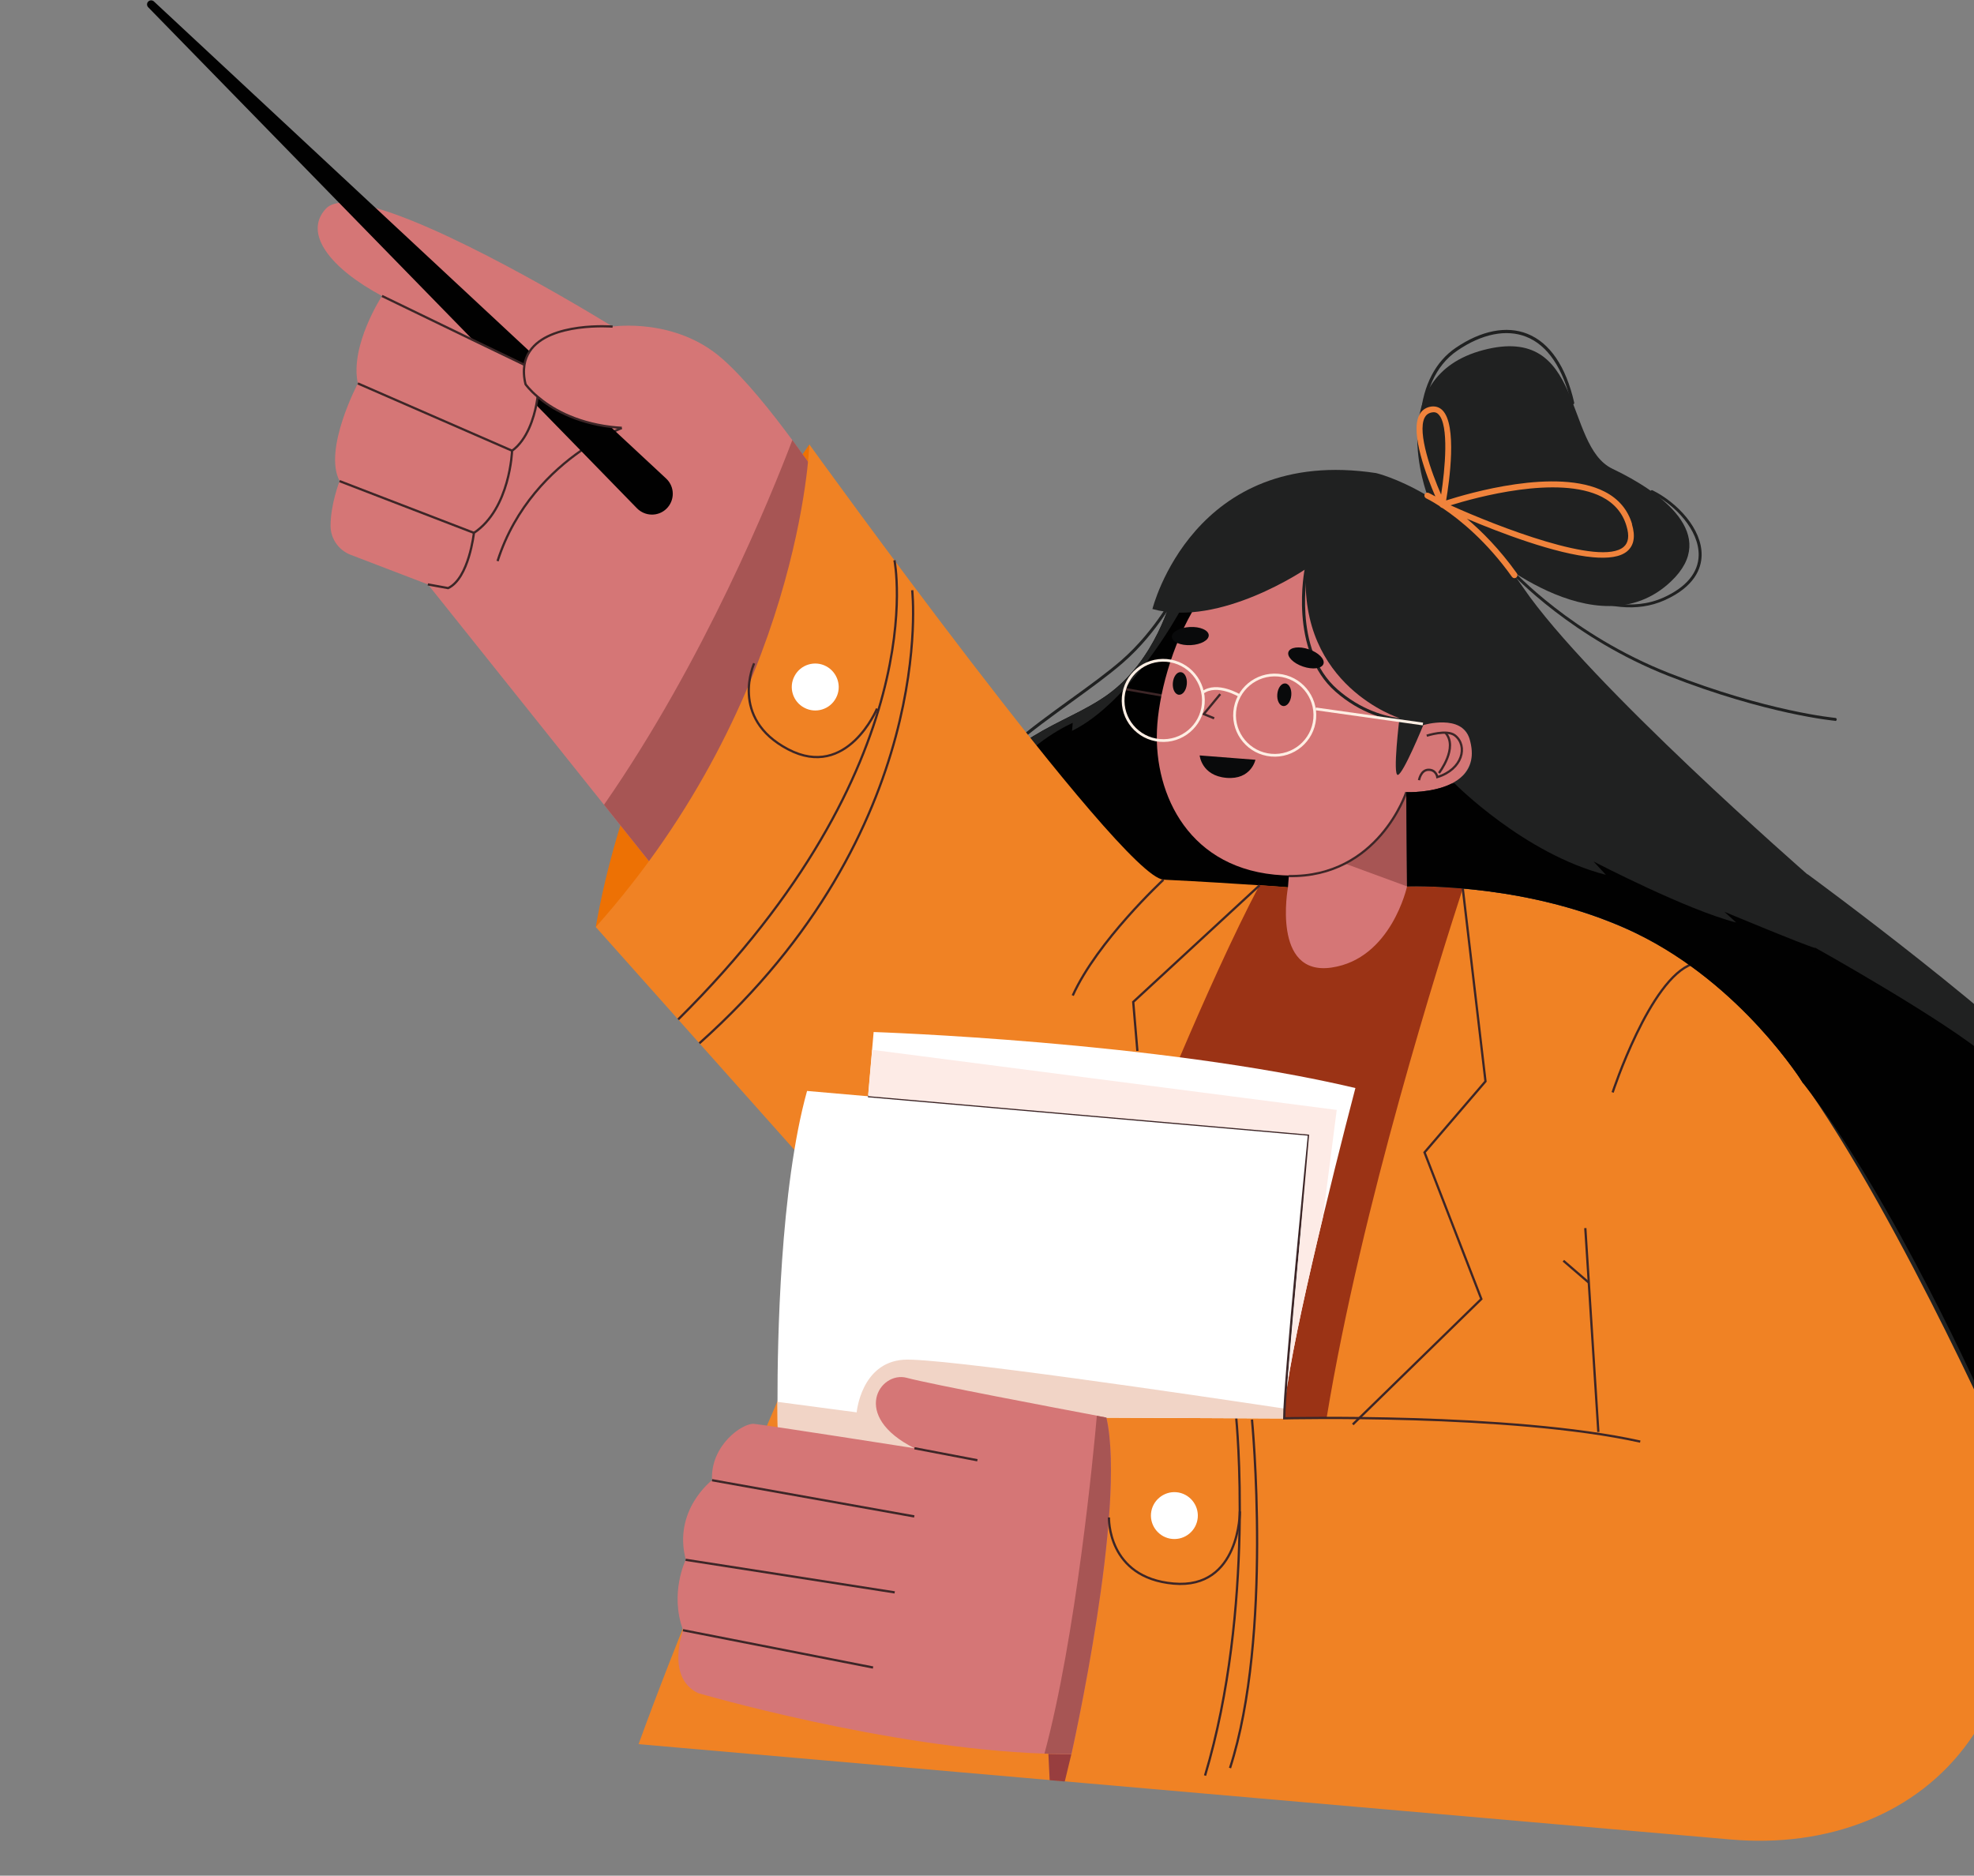 <svg width="201" height="191" viewBox="0 0 201 191" fill="none" xmlns="http://www.w3.org/2000/svg">
<rect x="0" y="0" width="201" height="191" fill="#808080" stroke="none"/>
<g clip-path="url(#clip0_19_219)">
<path d="M136.133 83.07L132.976 99.381L114.033 104.268C114.033 104.268 91.397 100.572 95.808 87.654C96.387 85.945 97.026 84.451 97.699 83.154C102.119 74.615 108.258 74.004 112.805 70.727C117.672 67.217 119.281 61.025 119.502 60.132C119.508 60.068 119.524 60.03 119.524 60.03L119.905 60.141L121.326 60.578L133.822 64.47L136.12 83.069L136.133 83.07Z" fill="#010101"/>
<path d="M121.607 60.199L121.339 60.579L120.061 62.383C120.061 62.383 115.082 71.512 109.159 74.422L109.231 73.607C109.231 73.607 104.816 75.515 102.706 79.083L103.085 77.579C103.085 77.579 98.978 81.637 97.938 83.853C97.601 84.579 98.074 84.386 97.699 83.154C102.119 74.615 108.258 74.004 112.805 70.727C117.672 67.217 119.281 61.025 119.502 60.132L119.905 60.141L121.593 60.211L121.607 60.199Z" fill="#202121"/>
<path d="M99.377 80.499C99.377 80.499 99.338 80.496 99.326 80.495C99.25 80.462 99.219 80.368 99.252 80.293C100.652 77.236 104.881 74.178 108.97 71.213C110.889 69.83 112.698 68.516 114.164 67.249C117.717 64.159 119.764 60.116 119.78 60.078C119.813 60.003 119.907 59.972 119.982 60.005C120.058 60.037 120.088 60.131 120.056 60.207C120.039 60.244 117.975 64.338 114.366 67.475C112.899 68.755 111.077 70.068 109.157 71.464C105.109 74.394 100.909 77.428 99.54 80.422C99.509 80.485 99.454 80.519 99.389 80.514L99.377 80.499Z" fill="#202121"/>
<path d="M82.413 45.259C82.413 45.259 64.944 69.689 60.663 94.397L87.15 80.553L85.137 64.807L82.413 45.259Z" fill="#ED7104"/>
<path d="M66.353 88.027L61.502 81.949L43.576 59.511L35.734 56.507C34.497 56.047 33.662 54.867 33.659 53.551C33.656 51.348 34.58 48.98 34.58 48.98C32.878 45.782 36.437 39.044 36.437 39.044C35.602 35.179 38.895 30.138 38.895 30.138C33.605 27.305 30.841 23.741 33.197 21.236C33.497 20.924 33.944 20.728 34.537 20.663C35.483 20.563 36.769 20.766 38.27 21.184C46.827 23.612 62.378 33.256 62.378 33.256C62.378 33.256 68.756 32.288 73.57 36.552C75.88 38.591 78.535 41.911 80.679 44.821C81.692 46.2 82.597 47.477 83.278 48.488C84.18 49.791 87.619 54.73 87.619 54.73C93.201 69.459 66.353 88.027 66.353 88.027Z" fill="#D57676"/>
<path d="M50.664 57.133C52.456 51.53 56.195 47.961 59.15 45.9C60.608 44.867 61.889 44.223 62.623 43.883C63.017 43.696 63.259 43.613 63.3 43.591" stroke="#3D2627" stroke-width="0.23" stroke-miterlimit="10"/>
<path d="M53.935 35.776C53.667 36.17 53.484 36.623 53.399 37.15L48.148 34.607L15.089 0.737C14.921 0.566 14.933 0.28 15.129 0.128C15.284 -0.002 15.517 0.005 15.674 0.149L53.934 35.789L53.935 35.776Z" fill="#010101"/>
<path d="M67.86 51.806C67.02 52.619 65.693 52.594 64.866 51.767L59.15 45.9L54.617 41.256C54.713 40.756 54.754 40.434 54.754 40.434C56.052 41.538 58.437 43.023 62.202 43.482L62.623 43.883L67.829 48.729C68.72 49.562 68.729 50.957 67.86 51.806Z" fill="#010101"/>
<path d="M62.378 33.256C62.378 33.256 55.933 32.745 53.935 35.776C53.667 36.17 53.484 36.623 53.399 37.15C53.309 37.728 53.33 38.382 53.513 39.127C53.513 39.127 53.906 39.696 54.768 40.422C56.066 41.526 58.451 43.011 62.216 43.47C62.564 43.513 62.939 43.546 63.315 43.566" stroke="#3D2627" stroke-width="0.23" stroke-miterlimit="10"/>
<path d="M52.153 45.901L36.437 39.044" stroke="#3D2627" stroke-width="0.23" stroke-miterlimit="10"/>
<path d="M34.578 48.992L48.269 54.266" stroke="#3D2627" stroke-width="0.23" stroke-miterlimit="10"/>
<path d="M53.399 37.15L48.147 34.62L38.896 30.138" stroke="#3D2627" stroke-width="0.23" stroke-miterlimit="10"/>
<path d="M43.563 59.51L45.629 59.886C47.747 58.898 48.256 54.265 48.256 54.265C51.95 51.799 52.14 45.9 52.14 45.9C53.712 44.76 54.367 42.472 54.605 41.242C54.701 40.742 54.742 40.42 54.742 40.42" stroke="#3D2627" stroke-width="0.23" stroke-miterlimit="10"/>
<path d="M66.353 88.027L61.502 81.949C71.741 67.207 78.499 50.546 80.68 44.808C81.694 46.187 82.598 47.464 83.279 48.475C84.182 49.778 87.62 54.717 87.62 54.717C93.202 69.446 66.354 88.014 66.354 88.014L66.353 88.027Z" fill="#A75554"/>
<path d="M201.865 142.255C194.866 122.269 183.62 110.342 183.62 110.342C183.62 110.342 182.377 107.706 179.322 104.338C179.275 104.282 179.215 104.225 179.155 104.167C176.68 101.476 173.045 98.331 167.995 95.727C167.92 95.695 167.846 95.649 167.77 95.617C162.892 93.132 156.694 91.145 148.932 90.493C148.764 90.478 148.583 90.463 148.415 90.448C148.234 90.432 148.053 90.416 147.872 90.401C146.396 90.298 144.862 90.255 143.272 90.26L131.132 90.359C131.132 90.359 130.032 90.264 128.244 90.147C125.912 89.995 122.414 89.768 118.69 89.586C118.612 89.579 118.535 89.573 118.457 89.566C114.188 89.362 82.413 45.259 82.413 45.259C82.413 45.259 81.564 70.957 60.663 94.397L87.283 124.265C87.283 124.265 72.777 156.237 65.022 177.606L155.325 185.489C155.325 185.489 156.605 185.601 176.223 187.313C195.84 189.026 212.9 173.772 201.865 142.255Z" fill="#F08224"/>
<path d="M125.879 144.416C125.879 144.416 127.813 163.752 122.702 180.804" stroke="#3D2627" stroke-width="0.23" stroke-miterlimit="10"/>
<path d="M148.947 90.481C146.701 97.4 138.639 122.729 135.081 144.386L130.764 144.426L116.155 117.287C116.155 117.287 122.827 100.41 128.246 90.134C130.034 90.251 131.133 90.347 131.133 90.347L143.273 90.247C145.254 90.237 147.136 90.323 148.935 90.467L148.947 90.481Z" fill="#9B3315"/>
<path d="M138.013 110.791C138.013 110.791 136.397 116.917 134.697 124C133.223 130.139 131.672 137.013 131.055 141.246C130.856 142.623 130.747 143.721 130.777 144.427L91.859 120.652L88.387 111.619L88.957 105.089C88.957 105.089 117.905 106.039 138 110.79L138.013 110.791Z" fill="white"/>
<path d="M109.094 178.613L108.42 181.409L106.881 181.274L106.75 178.591L109.094 178.613Z" fill="#983E3F"/>
<path d="M130.785 143.438C130.779 143.802 130.776 144.14 130.776 144.44L112.671 144.358L102.902 152.678L79.188 145.344C79.188 145.344 79.168 144.378 79.167 142.749C79.156 136.611 79.426 120.974 82.178 111.09L133.311 115.553C133.311 115.553 130.997 135.782 130.798 143.439L130.785 143.438Z" fill="white"/>
<path d="M130.776 144.44L112.671 144.358L102.902 152.678L79.188 145.344C79.188 145.344 79.168 144.378 79.167 142.749L87.231 143.818C87.231 143.818 87.671 138.775 91.985 138.461C95.54 138.198 121.679 142.069 130.811 143.44C130.805 143.804 130.802 144.143 130.802 144.442L130.776 144.44Z" fill="#F1D4C6"/>
<path d="M109.094 178.613C108.195 178.613 107.271 178.597 106.349 178.569C90.213 178.02 71.067 172.401 71.067 172.401C67.767 170.797 69.555 165.989 69.555 165.989C68.15 162.231 69.829 158.82 69.829 158.82C68.496 153.779 72.502 150.728 72.502 150.728C72.318 147.168 75.618 144.889 76.769 144.99C77.907 145.089 93.114 147.472 93.114 147.472C86.548 144.175 89.595 139.568 92.333 140.302C94.675 140.937 107.955 143.451 111.685 144.155C112.3 144.274 112.659 144.344 112.659 144.344C114.748 153.556 109.094 178.613 109.094 178.613Z" fill="#D57676"/>
<path d="M109.094 178.613C108.195 178.613 107.271 178.597 106.349 178.569C109.561 166.693 111.353 147.956 111.684 144.168C112.299 144.287 112.658 144.357 112.658 144.357C114.747 153.569 109.093 178.626 109.093 178.626L109.094 178.613Z" fill="#A75554"/>
<path d="M143.197 80.663L143.272 90.26C143.272 90.26 141.676 97.638 135.579 98.526C129.468 99.413 131.145 90.361 131.145 90.361L131.451 86.4L143.211 80.652L143.197 80.663Z" fill="#D57676"/>
<path d="M127.482 144.556C127.482 144.556 129.617 166.528 125.245 180.036" stroke="#3D2627" stroke-width="0.23" stroke-miterlimit="10"/>
<path d="M162.75 145.811L161.422 125.056" stroke="#3D2627" stroke-width="0.23" stroke-miterlimit="10"/>
<path d="M159.189 128.379L161.783 130.613" stroke="#3D2627" stroke-width="0.23" stroke-miterlimit="10"/>
<path d="M112.918 154.517C112.918 154.517 112.707 160.661 119.509 161.255C126.273 161.845 126.249 153.908 126.249 153.908" stroke="#3D2627" stroke-width="0.23" stroke-miterlimit="10"/>
<path d="M121.959 154.537C121.844 155.856 120.678 156.823 119.372 156.709C118.066 156.595 117.086 155.428 117.2 154.122C117.314 152.816 118.481 151.836 119.787 151.95C121.093 152.064 122.073 153.231 121.959 154.537Z" fill="white"/>
<path d="M76.793 67.544C76.793 67.544 74.208 73.13 80.25 76.302C86.269 79.459 89.304 72.154 89.304 72.154" stroke="#3D2627" stroke-width="0.23" stroke-miterlimit="10"/>
<path d="M85.124 71.073C84.514 72.244 83.055 72.69 81.897 72.068C80.725 71.457 80.279 69.998 80.902 68.841C81.512 67.669 82.972 67.224 84.129 67.846C85.287 68.468 85.746 69.915 85.124 71.073Z" fill="white"/>
<path d="M164.204 111.24C164.204 111.24 168.004 99.65 172.317 98.163" stroke="#3D2627" stroke-width="0.23" stroke-miterlimit="10"/>
<path d="M148.947 90.481L151.259 110.11L145.051 117.347L150.836 132.276L137.746 145.049" stroke="#3D2627" stroke-width="0.23" stroke-miterlimit="10"/>
<path d="M128.257 90.148L115.389 102.028L115.813 107.016" stroke="#3D2627" stroke-width="0.23" stroke-miterlimit="10"/>
<path d="M88.387 111.619L133.286 115.538C133.286 115.538 130.768 140.947 130.764 144.426C130.764 144.426 153.85 143.874 167.016 146.796" stroke="#3D2627" stroke-width="0.23" stroke-miterlimit="10"/>
<path d="M136.946 87.936L143.272 90.26L143.197 80.663C143.197 80.663 141.87 85.264 136.946 87.936Z" fill="#A75554"/>
<path d="M72.503 150.728L93.094 154.415" stroke="#3D2627" stroke-width="0.23" stroke-miterlimit="10"/>
<path d="M69.814 158.832L91.103 162.15" stroke="#3D2627" stroke-width="0.23" stroke-miterlimit="10"/>
<path d="M136.111 113.023L134.697 124C133.223 130.139 131.672 137.013 131.055 141.246L133.299 115.539L88.4 111.62L88.811 106.9L136.124 113.024L136.111 113.023Z" fill="#FDEBE6"/>
<path d="M114.522 70.16L118.283 70.814" stroke="#3D2627" stroke-width="0.23" stroke-miterlimit="10"/>
<path d="M69.541 166.001L88.898 169.801" stroke="#3D2627" stroke-width="0.23" stroke-miterlimit="10"/>
<path d="M93.114 147.472L99.522 148.696" stroke="#3D2627" stroke-width="0.23" stroke-miterlimit="10"/>
<path d="M118.469 89.58C118.469 89.58 111.735 95.82 109.231 101.373" stroke="#3D2627" stroke-width="0.23" stroke-miterlimit="10"/>
<path d="M91.078 57.052C91.078 57.052 95.286 77.81 69.054 103.807" stroke="#3D2627" stroke-width="0.23" stroke-miterlimit="10"/>
<path d="M92.884 60.102C92.884 60.102 95.631 84.459 71.213 106.237" stroke="#3D2627" stroke-width="0.23" stroke-miterlimit="10"/>
<path d="M144.954 73.82C144.954 73.82 148.467 72.394 149.652 75.233C150.838 78.073 147.881 81.489 143.198 80.65C143.198 80.65 140.188 89.613 130.64 89.131C121.091 88.649 117.518 80.923 117.807 74.33C118.097 67.723 122.809 53.294 134.603 54.323C146.397 55.353 148.116 65.366 144.93 73.805L144.954 73.82Z" fill="#D57676"/>
<path d="M145.276 74.916C145.276 74.916 147.329 74.236 148.157 74.894C149.485 75.948 148.938 78.337 146.354 79.128C146.354 79.128 146.238 78.375 145.455 78.385C144.659 78.394 144.489 79.447 144.489 79.447" fill="#D57676"/>
<path d="M143.197 80.663C143.197 80.663 140.353 89.366 131.219 89.207" stroke="#3D2627" stroke-width="0.23" stroke-miterlimit="10"/>
<path d="M145.276 74.916C145.276 74.916 147.329 74.236 148.157 74.894C149.485 75.948 148.938 78.337 146.354 79.128C146.354 79.128 146.238 78.375 145.455 78.385C144.659 78.394 144.489 79.447 144.489 79.447" stroke="#3D2627" stroke-width="0.23" stroke-miterlimit="10"/>
<path d="M146.521 78.713C146.521 78.713 148.533 76.113 147.167 74.599" stroke="#3D2627" stroke-width="0.23" stroke-miterlimit="10"/>
<path d="M184.06 89.025C184.06 89.025 205.432 104.676 211.864 112.339C218.297 120.001 216.955 140.745 202.982 145.727C202.982 145.727 189.249 115.264 179.212 104.707L184.06 89.025Z" fill="#202121"/>
<path d="M184.84 96.507C184.84 96.507 198.284 104.013 202.472 107.688C206.659 111.363 210.582 118.077 210.579 123.628L209.573 122.914C209.573 122.914 211.317 127.418 209.842 132.071L209.623 130.554C209.623 130.554 206.803 140.471 202.188 143.182C202.188 143.182 192.862 122.094 183.632 110.343C182.377 108.749 180.499 102.356 180.499 102.356L184.84 96.507Z" fill="#010101"/>
<path d="M184.06 89.025L183.62 110.342C183.62 110.342 177.422 100.29 166.583 95.031C165.709 94.603 164.829 94.226 163.948 93.876C153.823 89.852 143.259 90.258 143.259 90.258L143.184 80.662C143.184 80.662 145.832 80.776 147.781 79.8C148.23 79.578 148.647 79.289 148.99 78.941C149.764 78.136 150.139 76.97 149.638 75.245C148.874 72.651 144.927 73.831 144.927 73.831C144.927 73.831 142.888 78.825 142.334 78.907C141.78 78.989 142.5 73.124 142.5 73.124C142.5 73.124 132.214 69.894 132.986 57.922C132.986 57.922 124.227 63.919 117.344 62.016C117.344 62.016 121.483 45.347 140.118 48.173C140.118 48.173 148.471 50.1 155.112 59.853C161.755 69.593 184.021 89.022 184.021 89.022L184.06 89.025Z" fill="#202121"/>
<path d="M145.351 50.467C145.351 50.467 140.715 38.348 151.049 35.641C161.384 32.934 159.217 45.371 164.184 47.733C169.151 50.095 175.127 54.473 170.154 59.199C162.551 66.444 150.729 55.731 150.729 55.731L145.339 50.453L145.351 50.467Z" fill="#202121"/>
<path d="M184.84 96.507L183.632 110.343C183.632 110.343 177.434 100.291 166.596 95.032C165.721 94.604 164.842 94.227 163.961 93.877C153.836 89.853 143.272 90.26 143.272 90.26L143.197 80.663C143.197 80.663 145.845 80.777 147.794 79.801L148.097 79.762C148.097 79.762 155.171 86.947 163.519 89.082L162.257 87.722C162.544 87.864 171.718 92.639 176.79 93.941L175.583 92.846C175.834 92.946 183.755 96.256 184.825 96.532L184.84 96.507Z" fill="#010101"/>
<path d="M186.844 73.398C186.78 73.393 179.891 72.752 169.887 68.83C160.11 64.993 154.138 58.621 153.805 58.254L149.01 55.268C148.936 55.223 148.918 55.13 148.964 55.056C149.009 54.981 149.102 54.964 149.176 55.009L153.983 58.008C153.983 58.008 154.008 58.024 154.02 58.038C154.079 58.108 160.049 64.649 170.002 68.554C179.968 72.46 186.806 73.096 186.883 73.102C186.961 73.109 187.033 73.18 187.025 73.271C187.017 73.362 186.947 73.421 186.856 73.413L186.844 73.398Z" fill="#202121"/>
<path d="M143.104 73.515C141.152 73.345 138.515 72.645 135.985 70.431C131.192 66.234 132.839 57.961 132.859 57.884L132.943 56.915C132.95 56.837 133.022 56.765 133.112 56.773C133.19 56.78 133.262 56.851 133.254 56.942L133.168 57.924C133.159 58.028 131.527 66.12 136.188 70.201C140.861 74.284 145.942 73.098 145.995 73.09C146.075 73.071 146.162 73.118 146.181 73.197C146.2 73.277 146.154 73.364 146.074 73.383C146.048 73.381 144.863 73.669 143.117 73.516L143.104 73.515Z" fill="#202121"/>
<path d="M165.08 61.805C159.803 61.344 154.914 57.047 154.854 56.99C154.794 56.933 154.789 56.841 154.846 56.781C154.904 56.721 154.995 56.716 155.055 56.773C155.14 56.846 162.969 63.744 169.399 60.84C171.691 59.802 172.928 58.32 172.965 56.551C173.008 53.975 170.574 51.405 168.138 50.202C168.063 50.169 168.032 50.075 168.065 50C168.097 49.925 168.191 49.894 168.266 49.926C170.79 51.176 173.318 53.859 173.265 56.552C173.242 57.865 172.57 59.735 169.518 61.111C168.067 61.766 166.554 61.933 165.08 61.805Z" fill="#202121"/>
<path d="M144.955 46.797C144.955 46.797 144.829 46.747 144.821 46.681C144.823 46.668 144.422 44.692 144.64 42.339C144.927 39.198 146.179 36.806 148.242 35.409C150.832 33.655 153.404 33.15 155.507 33.985C157.8 34.889 159.451 37.313 160.29 40.995C160.309 41.075 160.262 41.162 160.169 41.18C160.089 41.199 160.002 41.153 159.983 41.073C159.162 37.496 157.582 35.143 155.389 34.287C153.386 33.5 150.907 33.987 148.413 35.685C143.608 38.94 145.104 46.575 145.123 46.655C145.142 46.735 145.083 46.821 145.004 46.827C144.991 46.826 144.978 46.825 144.965 46.824L144.955 46.797Z" fill="#202121"/>
<path d="M166.192 53.393C165.761 51.91 164.804 50.784 163.381 50.06C158.517 47.564 149.461 50.252 147.25 50.958C147.568 49.097 148.403 43.267 146.866 41.765C146.53 41.436 146.097 41.32 145.606 41.42C145.101 41.533 144.724 41.825 144.501 42.288C143.583 44.149 145.295 48.572 146.152 50.55C145.754 50.332 145.517 50.208 145.466 50.19C145.316 50.125 145.141 50.188 145.063 50.337C144.997 50.488 145.06 50.663 145.21 50.741C145.223 50.742 145.748 50.996 146.587 51.539C146.585 51.552 146.61 51.567 146.622 51.581C146.646 51.609 146.669 51.637 146.707 51.653C146.707 51.653 146.707 51.653 146.719 51.667C146.756 51.684 146.832 51.716 146.943 51.778C148.654 52.931 151.381 55.123 153.958 58.749C154.017 58.819 154.091 58.865 154.181 58.873C154.246 58.878 154.326 58.859 154.382 58.812C154.521 58.72 154.55 58.527 154.458 58.389C152.694 55.916 150.896 54.117 149.367 52.824C152.685 54.221 158.358 56.41 162.224 56.748C163.75 56.881 164.988 56.728 165.693 56.125C166.383 55.534 166.542 54.61 166.168 53.365L166.192 53.393ZM145.051 42.558C145.195 42.257 145.418 42.081 145.751 42.006C145.856 41.989 145.949 41.971 146.04 41.979C146.208 41.994 146.346 42.058 146.465 42.186C147.57 43.26 147.133 47.821 146.741 50.367C145.763 48.131 144.306 44.082 145.052 42.545L145.051 42.558ZM165.327 55.689C162.974 57.712 152.402 53.584 147.702 51.454C150.22 50.67 158.673 48.32 163.113 50.597C164.385 51.255 165.236 52.255 165.616 53.565C165.92 54.568 165.82 55.263 165.327 55.689Z" fill="#F0833C"/>
<path d="M127.835 77.368L122.154 76.924C122.154 76.924 122.339 78.986 124.873 79.207C127.408 79.428 127.837 77.355 127.837 77.355L127.835 77.368Z" fill="#090A0B"/>
<path d="M124.249 70.683L122.573 72.714L123.63 73.145" stroke="#3D2627" stroke-width="0.23" stroke-miterlimit="10"/>
<path d="M130.06 70.683C130.005 71.317 130.27 71.861 130.671 71.897C131.072 71.931 131.428 71.441 131.483 70.807C131.539 70.174 131.273 69.629 130.872 69.594C130.471 69.559 130.116 70.049 130.06 70.683Z" fill="#090A0B"/>
<path d="M119.424 69.533C119.368 70.167 119.634 70.711 120.035 70.746C120.436 70.781 120.791 70.291 120.847 69.657C120.902 69.023 120.637 68.479 120.236 68.444C119.835 68.409 119.479 68.899 119.424 69.533Z" fill="#090A0B"/>
<path d="M131.191 66.39C131.032 66.872 131.69 67.541 132.677 67.875C133.665 68.209 134.587 68.094 134.76 67.601C134.919 67.12 134.261 66.45 133.274 66.116C132.287 65.782 131.365 65.897 131.191 66.39Z" fill="#090A0B"/>
<path d="M119.324 64.859C119.345 65.369 120.211 65.745 121.245 65.692C122.279 65.638 123.1 65.189 123.079 64.679C123.059 64.169 122.193 63.794 121.158 63.847C120.124 63.9 119.303 64.349 119.324 64.859Z" fill="#090A0B"/>
<path d="M125.722 72.467C125.526 74.717 127.19 76.699 129.44 76.896C131.69 77.092 133.673 75.428 133.869 73.178C134.066 70.928 132.402 68.946 130.151 68.749C127.901 68.553 125.919 70.217 125.722 72.467Z" stroke="#FEEEE3" stroke-width="0.28" stroke-miterlimit="10"/>
<path d="M114.373 70.968C114.177 73.218 115.842 75.201 118.091 75.397C120.341 75.593 122.324 73.929 122.52 71.679C122.717 69.43 121.052 67.447 118.802 67.25C116.553 67.054 114.57 68.718 114.373 70.968Z" stroke="#FEEEE3" stroke-width="0.28" stroke-miterlimit="10"/>
<path d="M144.885 73.723L133.969 72.183" stroke="#FEEEE3" stroke-width="0.28" stroke-miterlimit="10"/>
<path d="M126.229 70.843C126.229 70.843 123.927 69.444 122.466 70.515" stroke="#FEEEE3" stroke-width="0.28" stroke-miterlimit="10"/>
</g>
<defs>
<clipPath id="clip0_19_219">
<rect width="172.597" height="210.759" fill="white" transform="translate(224.97 18.328) rotate(94.989)"/>
</clipPath>
</defs>
</svg>
